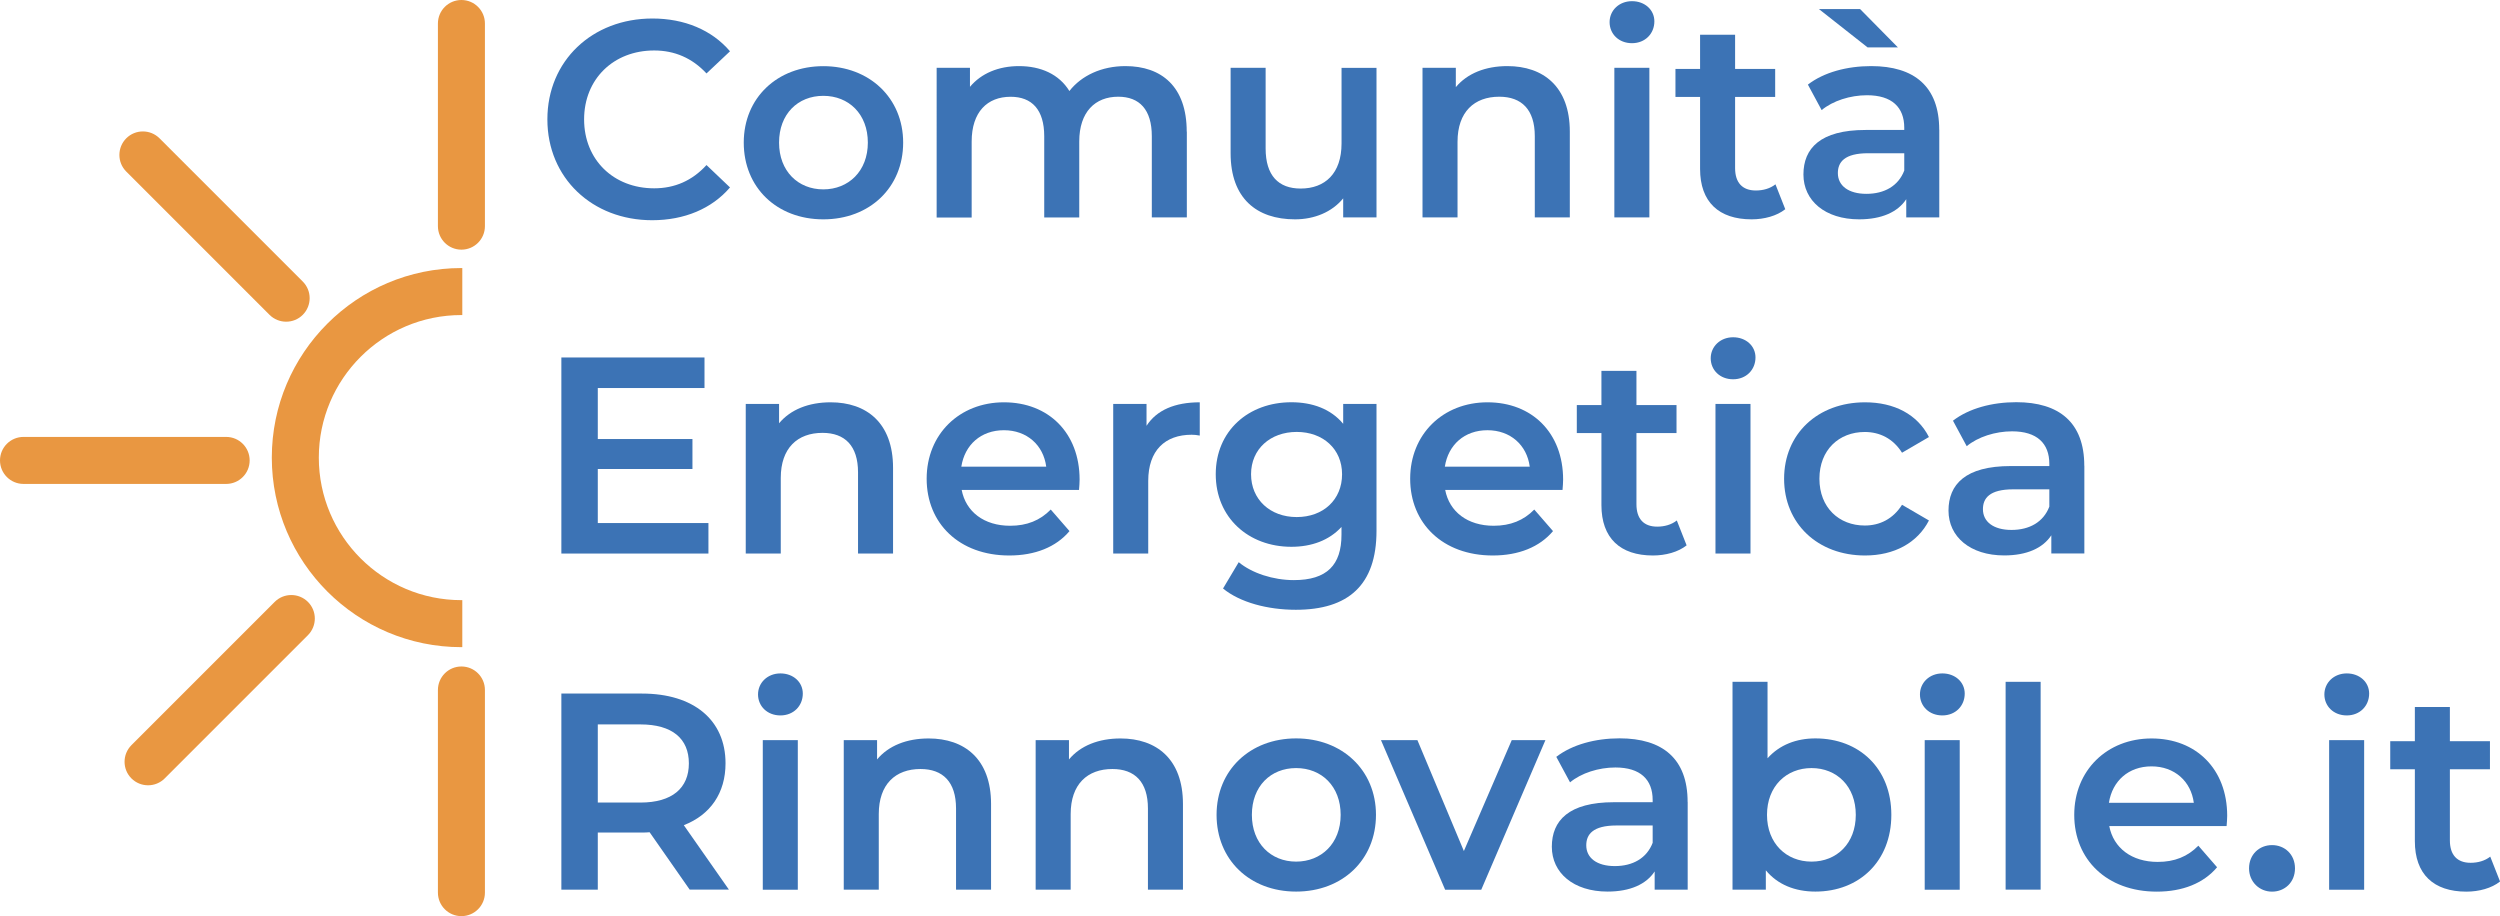 <?xml version="1.0" encoding="UTF-8"?><svg id="Livello_1" xmlns="http://www.w3.org/2000/svg" viewBox="0 0 425.48 155.92"><path d="m93.16,20.31c0-9.96,7.63-17.16,17.88-17.16,5.43,0,10.11,1.95,13.2,5.58l-4,3.77c-2.43-2.62-5.43-3.91-8.91-3.91-6.91,0-11.92,4.86-11.92,11.73s5.01,11.73,11.92,11.73c3.48,0,6.48-1.29,8.91-3.96l4,3.81c-3.1,3.62-7.77,5.58-13.25,5.58-10.2,0-17.83-7.2-17.83-17.16Z" style="fill:#3c73b5;"/><path d="m126.58,24.27c0-7.63,5.72-13.01,13.54-13.01s13.59,5.39,13.59,13.01-5.67,13.06-13.59,13.06-13.54-5.43-13.54-13.06Zm21.12,0c0-4.86-3.24-7.96-7.58-7.96s-7.53,3.1-7.53,7.96,3.24,7.96,7.53,7.96,7.58-3.1,7.58-7.96Z" style="fill:#3c73b5;"/><path d="m201.99,22.41v14.59h-5.96v-13.82c0-4.53-2.1-6.72-5.72-6.72-3.91,0-6.63,2.57-6.63,7.63v12.92h-5.96v-13.82c0-4.53-2.1-6.72-5.72-6.72-3.96,0-6.63,2.57-6.63,7.63v12.92h-5.96V11.54h5.67v3.24c1.91-2.29,4.86-3.53,8.34-3.53,3.72,0,6.82,1.38,8.58,4.24,2.05-2.62,5.48-4.24,9.53-4.24,6.15,0,10.44,3.48,10.44,11.15Z" style="fill:#3c73b5;"/><path d="m234.27,11.54v25.46h-5.67v-3.24c-1.91,2.34-4.91,3.57-8.2,3.57-6.53,0-10.96-3.57-10.96-11.25v-14.54h5.96v13.73c0,4.62,2.19,6.82,5.96,6.82,4.15,0,6.96-2.57,6.96-7.67v-12.87h5.96Z" style="fill:#3c73b5;"/><path d="m267.17,22.41v14.59h-5.96v-13.82c0-4.53-2.24-6.72-6.05-6.72-4.24,0-7.1,2.57-7.1,7.67v12.87h-5.96V11.54h5.67v3.29c1.95-2.34,5.05-3.58,8.77-3.58,6.1,0,10.63,3.48,10.63,11.15Z" style="fill:#3c73b5;"/><path d="m273.94,3.77c0-2,1.62-3.57,3.81-3.57s3.81,1.48,3.81,3.43c0,2.1-1.57,3.72-3.81,3.72s-3.81-1.57-3.81-3.58Zm.81,7.77h5.96v25.46h-5.96V11.54Z" style="fill:#3c73b5;"/><path d="m303.83,35.61c-1.43,1.14-3.58,1.72-5.72,1.72-5.58,0-8.77-2.96-8.77-8.58v-12.25h-4.19v-4.77h4.19v-5.82h5.96v5.82h6.82v4.77h-6.82v12.11c0,2.48,1.24,3.81,3.53,3.81,1.24,0,2.43-.33,3.34-1.05l1.67,4.24Z" style="fill:#3c73b5;"/><path d="m330.05,22.08v14.92h-5.62v-3.1c-1.43,2.19-4.19,3.43-8.01,3.43-5.82,0-9.49-3.19-9.49-7.63s2.86-7.58,10.58-7.58h6.58v-.38c0-3.48-2.1-5.53-6.34-5.53-2.86,0-5.82.95-7.72,2.53l-2.34-4.34c2.72-2.1,6.67-3.15,10.77-3.15,7.34,0,11.58,3.48,11.58,10.82Zm-12.2-14.01l-8.29-6.53h7.01l6.44,6.53h-5.15Zm6.24,20.97v-2.96h-6.15c-4.05,0-5.15,1.53-5.15,3.38,0,2.15,1.81,3.53,4.86,3.53s5.43-1.33,6.44-3.96Z" style="fill:#3c73b5;"/><path d="m120.57,89.01v5.2h-25.03v-33.37h24.36v5.2h-18.16v8.68h16.11v5.1h-16.11v9.2h18.83Z" style="fill:#3c73b5;"/><path d="m151.99,79.62v14.59h-5.96v-13.82c0-4.53-2.24-6.72-6.05-6.72-4.24,0-7.1,2.57-7.1,7.67v12.87h-5.96v-25.46h5.67v3.29c1.95-2.34,5.05-3.57,8.77-3.57,6.1,0,10.63,3.48,10.63,11.15Z" style="fill:#3c73b5;"/><path d="m183.64,83.38h-19.97c.71,3.72,3.81,6.1,8.25,6.1,2.86,0,5.1-.91,6.91-2.76l3.19,3.67c-2.29,2.72-5.86,4.15-10.25,4.15-8.53,0-14.06-5.48-14.06-13.06s5.58-13.01,13.16-13.01,12.87,5.2,12.87,13.16c0,.48-.05,1.19-.1,1.76Zm-20.02-3.96h14.44c-.48-3.67-3.29-6.2-7.2-6.2s-6.67,2.48-7.25,6.2Z" style="fill:#3c73b5;"/><path d="m204.19,68.46v5.67c-.52-.1-.95-.14-1.38-.14-4.53,0-7.39,2.67-7.39,7.87v12.35h-5.96v-25.46h5.67v3.72c1.72-2.67,4.81-4,9.06-4Z" style="fill:#3c73b5;"/><path d="m234.27,68.75v21.59c0,9.25-4.81,13.44-13.73,13.44-4.77,0-9.49-1.24-12.39-3.62l2.67-4.48c2.24,1.86,5.86,3.05,9.39,3.05,5.62,0,8.1-2.57,8.1-7.72v-1.33c-2.1,2.29-5.1,3.38-8.53,3.38-7.29,0-12.87-4.96-12.87-12.35s5.58-12.25,12.87-12.25c3.58,0,6.72,1.14,8.82,3.67v-3.38h5.67Zm-5.86,11.96c0-4.29-3.24-7.2-7.72-7.2s-7.77,2.91-7.77,7.2,3.24,7.29,7.77,7.29,7.72-2.96,7.72-7.29Z" style="fill:#3c73b5;"/><path d="m265.93,83.38h-19.97c.71,3.72,3.81,6.1,8.25,6.1,2.86,0,5.1-.91,6.91-2.76l3.19,3.67c-2.29,2.72-5.86,4.15-10.25,4.15-8.53,0-14.06-5.48-14.06-13.06s5.58-13.01,13.16-13.01,12.87,5.2,12.87,13.16c0,.48-.05,1.19-.1,1.76Zm-20.02-3.96h14.44c-.48-3.67-3.29-6.2-7.2-6.2s-6.67,2.48-7.25,6.2Z" style="fill:#3c73b5;"/><path d="m287.04,92.82c-1.43,1.14-3.58,1.72-5.72,1.72-5.58,0-8.77-2.96-8.77-8.58v-12.25h-4.19v-4.77h4.19v-5.82h5.96v5.82h6.82v4.77h-6.82v12.11c0,2.48,1.24,3.81,3.53,3.81,1.24,0,2.43-.33,3.34-1.05l1.67,4.24Z" style="fill:#3c73b5;"/><path d="m291.15,60.98c0-2,1.62-3.58,3.81-3.58s3.81,1.48,3.81,3.43c0,2.1-1.57,3.72-3.81,3.72s-3.81-1.57-3.81-3.58Zm.81,7.77h5.96v25.46h-5.96v-25.46Z" style="fill:#3c73b5;"/><path d="m303.64,81.48c0-7.63,5.72-13.01,13.78-13.01,4.96,0,8.91,2.05,10.87,5.91l-4.58,2.67c-1.53-2.43-3.81-3.53-6.34-3.53-4.39,0-7.72,3.05-7.72,7.96s3.34,7.96,7.72,7.96c2.53,0,4.81-1.1,6.34-3.53l4.58,2.67c-1.95,3.81-5.91,5.96-10.87,5.96-8.06,0-13.78-5.43-13.78-13.06Z" style="fill:#3c73b5;"/><path d="m354.74,79.28v14.92h-5.62v-3.1c-1.43,2.19-4.19,3.43-8.01,3.43-5.82,0-9.49-3.19-9.49-7.63s2.86-7.58,10.58-7.58h6.58v-.38c0-3.48-2.1-5.53-6.34-5.53-2.86,0-5.82.95-7.72,2.53l-2.34-4.34c2.72-2.1,6.67-3.15,10.77-3.15,7.34,0,11.58,3.48,11.58,10.82Zm-5.96,6.96v-2.96h-6.15c-4.05,0-5.15,1.53-5.15,3.38,0,2.15,1.81,3.53,4.86,3.53s5.43-1.33,6.44-3.96Z" style="fill:#3c73b5;"/><path d="m117.38,151.41l-6.82-9.77c-.43.05-.86.05-1.29.05h-7.53v9.72h-6.2v-33.37h13.73c8.77,0,14.21,4.48,14.21,11.87,0,5.05-2.57,8.77-7.1,10.53l7.67,10.96h-6.67Zm-8.39-28.12h-7.25v13.3h7.25c5.43,0,8.25-2.48,8.25-6.67s-2.81-6.63-8.25-6.63Z" style="fill:#3c73b5;"/><path d="m129.01,118.19c0-2,1.62-3.58,3.81-3.58s3.81,1.48,3.81,3.43c0,2.1-1.57,3.72-3.81,3.72s-3.81-1.57-3.81-3.58Zm.81,7.77h5.96v25.46h-5.96v-25.46Z" style="fill:#3c73b5;"/><path d="m168.67,136.83v14.59h-5.96v-13.82c0-4.53-2.24-6.72-6.05-6.72-4.24,0-7.1,2.57-7.1,7.67v12.87h-5.96v-25.46h5.67v3.29c1.95-2.34,5.05-3.57,8.77-3.57,6.1,0,10.63,3.48,10.63,11.15Z" style="fill:#3c73b5;"/><path d="m201.33,136.83v14.59h-5.96v-13.82c0-4.53-2.24-6.72-6.05-6.72-4.24,0-7.1,2.57-7.1,7.67v12.87h-5.96v-25.46h5.67v3.29c1.95-2.34,5.05-3.57,8.77-3.57,6.1,0,10.63,3.48,10.63,11.15Z" style="fill:#3c73b5;"/><path d="m207.05,138.68c0-7.63,5.72-13.01,13.54-13.01s13.59,5.39,13.59,13.01-5.67,13.06-13.59,13.06-13.54-5.43-13.54-13.06Zm21.12,0c0-4.86-3.24-7.96-7.58-7.96s-7.53,3.1-7.53,7.96,3.24,7.96,7.53,7.96,7.58-3.1,7.58-7.96Z" style="fill:#3c73b5;"/><path d="m263.02,125.96l-10.92,25.46h-6.15l-10.92-25.46h6.2l7.91,18.88,8.15-18.88h5.72Z" style="fill:#3c73b5;"/><path d="m287.23,136.49v14.92h-5.62v-3.1c-1.43,2.19-4.19,3.43-8.01,3.43-5.82,0-9.49-3.19-9.49-7.63s2.86-7.58,10.58-7.58h6.58v-.38c0-3.48-2.1-5.53-6.34-5.53-2.86,0-5.82.95-7.72,2.53l-2.34-4.34c2.72-2.1,6.67-3.15,10.77-3.15,7.34,0,11.58,3.48,11.58,10.82Zm-5.96,6.96v-2.96h-6.15c-4.05,0-5.15,1.53-5.15,3.38,0,2.15,1.81,3.53,4.86,3.53s5.43-1.33,6.44-3.96Z" style="fill:#3c73b5;"/><path d="m321.89,138.68c0,7.91-5.48,13.06-12.92,13.06-3.48,0-6.44-1.19-8.44-3.62v3.29h-5.67v-35.37h5.96v13.01c2.05-2.29,4.91-3.38,8.15-3.38,7.44,0,12.92,5.1,12.92,13.01Zm-6.05,0c0-4.86-3.24-7.96-7.53-7.96s-7.58,3.1-7.58,7.96,3.29,7.96,7.58,7.96,7.53-3.1,7.53-7.96Z" style="fill:#3c73b5;"/><path d="m326.76,118.19c0-2,1.62-3.58,3.81-3.58s3.81,1.48,3.81,3.43c0,2.1-1.57,3.72-3.81,3.72s-3.81-1.57-3.81-3.58Zm.81,7.77h5.96v25.46h-5.96v-25.46Z" style="fill:#3c73b5;"/><path d="m341.34,116.04h5.96v35.37h-5.96v-35.37Z" style="fill:#3c73b5;"/><path d="m378.95,140.59h-19.97c.71,3.72,3.81,6.1,8.25,6.1,2.86,0,5.1-.91,6.91-2.76l3.19,3.67c-2.29,2.72-5.86,4.15-10.25,4.15-8.53,0-14.06-5.48-14.06-13.06s5.58-13.01,13.16-13.01,12.87,5.2,12.87,13.16c0,.48-.05,1.19-.1,1.76Zm-20.02-3.96h14.44c-.48-3.67-3.29-6.2-7.2-6.2s-6.67,2.48-7.25,6.2Z" style="fill:#3c73b5;"/><path d="m382.77,147.79c0-2.38,1.76-3.96,3.91-3.96s3.91,1.57,3.91,3.96-1.76,3.96-3.91,3.96-3.91-1.67-3.91-3.96Z" style="fill:#3c73b5;"/><path d="m395.59,118.19c0-2,1.62-3.58,3.81-3.58s3.81,1.48,3.81,3.43c0,2.1-1.57,3.72-3.81,3.72s-3.81-1.57-3.81-3.58Zm.81,7.77h5.96v25.46h-5.96v-25.46Z" style="fill:#3c73b5;"/><path d="m425.48,150.03c-1.43,1.14-3.58,1.72-5.72,1.72-5.58,0-8.77-2.96-8.77-8.58v-12.25h-4.19v-4.77h4.19v-5.82h5.96v5.82h6.82v4.77h-6.82v12.11c0,2.48,1.24,3.81,3.53,3.81,1.24,0,2.43-.33,3.34-1.05l1.67,4.24Z" style="fill:#3c73b5;"/><path d="m78.53,42.49c-2.21,0-4-1.79-4-4V4c0-2.21,1.79-4,4-4s4,1.79,4,4v34.49c0,2.21-1.79,4-4,4Z" style="fill:#e99741;"/><path d="m38.49,82.36H4c-2.21,0-4-1.79-4-4s1.79-4,4-4h34.49c2.21,0,4,1.79,4,4s-1.79,4-4,4Z" style="fill:#e99741;"/><path d="m78.53,155.92c-2.21,0-4-1.79-4-4v-34.49c0-2.21,1.79-4,4-4s4,1.79,4,4v34.49c0,2.21-1.79,4-4,4Z" style="fill:#e99741;"/><path d="m78.68,102.14c-.05,0-.1,0-.16,0-13.38,0-24.26-10.88-24.26-24.26s10.88-24.26,24.26-24.26c.05,0,.1,0,.16,0v-8c-.05,0-.1,0-.16,0-17.79,0-32.26,14.47-32.26,32.26s14.47,32.26,32.26,32.26c.05,0,.1,0,.16,0v-8Z" style="fill:#e99741;"/><path d="m48.7,54.75c-1.02,0-2.05-.39-2.83-1.17l-24.38-24.38c-1.56-1.56-1.56-4.09,0-5.66,1.56-1.56,4.09-1.56,5.66,0l24.38,24.38c1.56,1.56,1.56,4.09,0,5.66-.78.78-1.8,1.17-2.83,1.17Z" style="fill:#e99741;"/><path d="m25.2,133.65c-1.02,0-2.05-.39-2.83-1.17-1.56-1.56-1.56-4.09,0-5.66l24.38-24.38c1.56-1.56,4.09-1.56,5.66,0,1.56,1.56,1.56,4.09,0,5.66l-24.38,24.38c-.78.78-1.8,1.17-2.83,1.17Z" style="fill:#e99741;"/></svg>